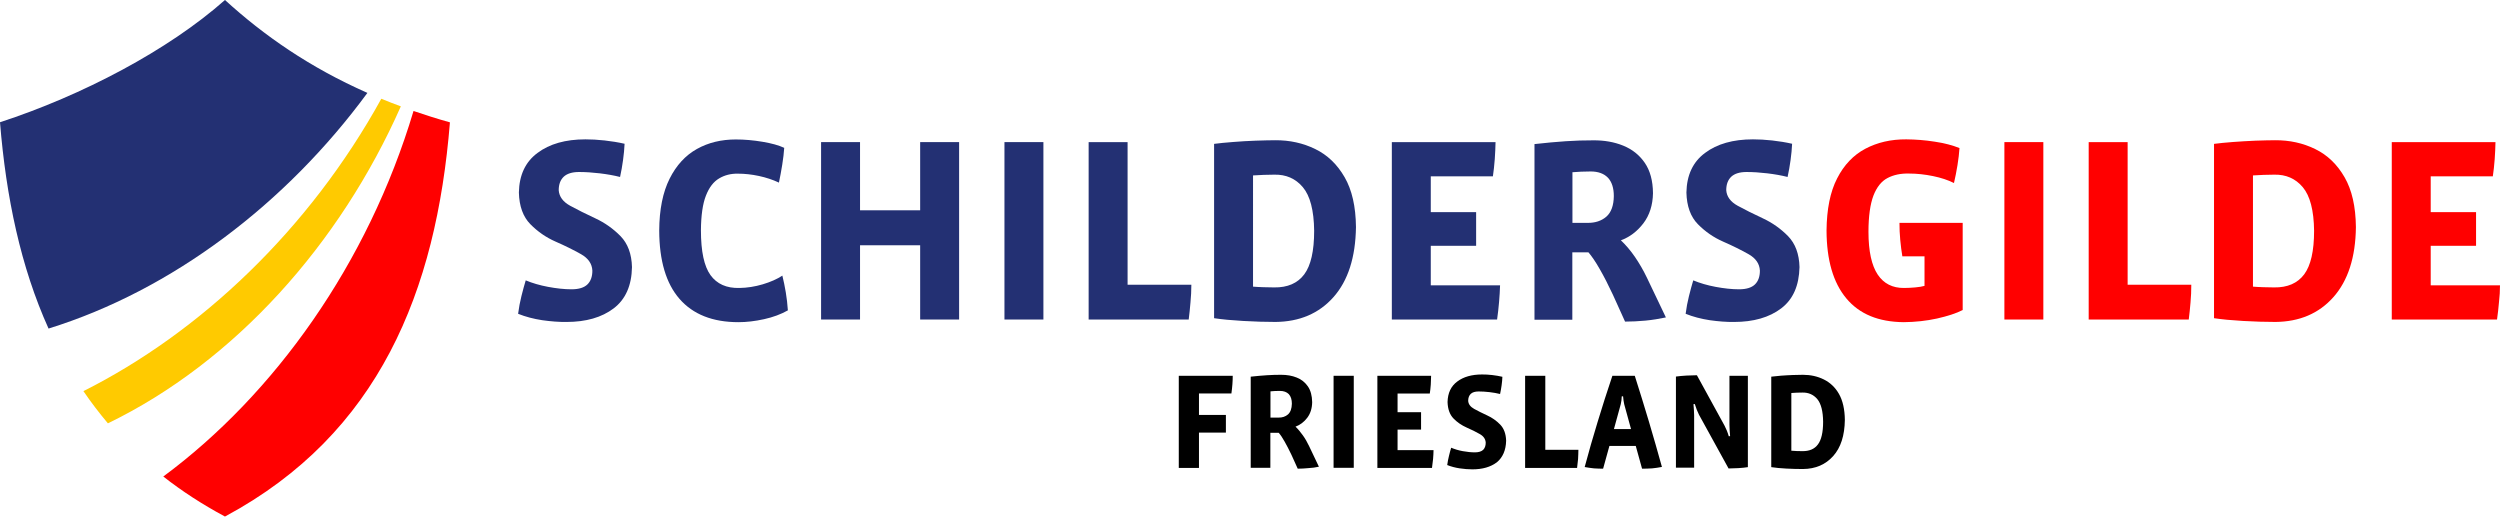 <?xml version="1.0" encoding="UTF-8"?> <svg xmlns="http://www.w3.org/2000/svg" xmlns:xlink="http://www.w3.org/1999/xlink" version="1.1" id="Laag_1" x="0px" y="0px" viewBox="0 0 2265.9 468.2" style="enable-background:new 0 0 2265.9 468.2;" xml:space="preserve"> <style type="text/css"> .st0{fill-rule:evenodd;clip-rule:evenodd;fill:#233073;} .st1{fill-rule:evenodd;clip-rule:evenodd;fill:#FFCA00;} .st2{fill-rule:evenodd;clip-rule:evenodd;fill:#FF0000;} .st3{fill-rule:evenodd;clip-rule:evenodd;} </style> <g> <path class="st0" d="M44,297.8c-25.2-55.8-38.5-119-44-187C74.3,86.6,152.6,45.5,203.9,0C239,32,280.3,60.9,333,84.2 C259.3,184.5,156.1,263,44,297.8L44,297.8z"></path> <path class="st1" d="M97.8,383.7C212.9,327.9,308.2,221,363.3,96.4c-6-2.2-11.9-4.5-17.7-6.9c-65.3,118.5-164.2,211.9-270,265 C82.5,364.6,89.9,374.3,97.8,383.7L97.8,383.7z"></path> <path class="st2" d="M203.9,468.2c-0.2-0.1-0.4-0.2-0.5-0.3c-20.3-10.9-38.7-22.9-55.4-36c100.6-74.4,185.5-193,226.8-331.3 c10.6,3.6,21.5,7.1,33,10.3c-12.4,153.5-64.5,282.3-203.4,357C204.3,468,204.1,468.1,203.9,468.2L203.9,468.2z"></path> <path class="st3" d="M1117.3,340.6h-48.9v83.5h18.3v-32h24.4v-16h-24.4v-19.5h29.4c0.4-2.8,0.7-5.6,0.9-8.3 C1117.2,345.6,1117.3,343,1117.3,340.6L1117.3,340.6z"></path> <path class="st3" d="M1195.4,423l-8.9-18.7c-1.7-3.6-3.6-6.9-5.7-9.8c-2.1-2.9-4.2-5.5-6.6-7.8c4.1-1.5,7.7-4.2,10.6-8 s4.4-8.5,4.5-14.2c-0.1-5.9-1.4-10.7-3.9-14.3s-5.9-6.4-10.1-8c-4.2-1.7-8.9-2.5-14.1-2.5c-4.2,0-8.5,0.1-12.9,0.4 s-9.3,0.7-14.7,1.3V424h17.8v-31.7h7.6c1.6,1.8,3.4,4.5,5.3,7.9c2,3.4,4,7.5,6.2,12l5.7,12.6c3.1,0,6.3-0.2,9.6-0.5 C1189.2,424.1,1192.4,423.7,1195.4,423L1195.4,423z M1170.9,365.9c-0.1,4.5-1.3,7.7-3.5,9.7c-2.3,2-5.2,3-8.8,2.9h-7.1v-23.8 c1.3-0.1,2.6-0.2,4-0.3s2.9-0.1,4.5-0.1c3.5,0,6.2,1,8.1,2.9C1170,359.3,1170.9,362.2,1170.9,365.9L1170.9,365.9z"></path> <polygon class="st3" points="1227,424 1227,340.6 1208.7,340.6 1208.7,424 "></polygon> <path class="st3" d="M1299.3,408h-32.6v-18.6h21.3v-15.8h-21.3v-16.9h29.2c0.4-2.5,0.7-5.2,0.9-8.1c0.2-2.9,0.3-5.6,0.3-8h-48.7 v83.5h49.5c0.4-2.7,0.7-5.5,1-8.2C1299.1,413.1,1299.3,410.4,1299.3,408L1299.3,408z"></path> <path class="st3" d="M1365.1,399.4c-0.2-6.2-2-11.1-5.4-14.6s-7.4-6.3-11.8-8.3c-4.5-2.1-8.4-4-11.8-5.9c-3.4-1.9-5.2-4.3-5.4-7.3 c0-2.7,0.8-4.8,2.3-6.3c1.6-1.5,4-2.2,7.2-2.2c3,0,6.3,0.2,9.8,0.6c3.5,0.4,6.7,1,9.6,1.7c0.6-2.6,1-5.2,1.4-7.9 c0.4-2.7,0.6-5.3,0.7-7.7c-3-0.7-6.1-1.2-9.4-1.6c-3.3-0.4-6.3-0.5-9-0.5c-9.3,0-16.8,2.1-22.5,6.4c-5.7,4.2-8.6,10.4-8.8,18.6 c0.2,6.4,2,11.4,5.4,14.9s7.4,6.2,11.9,8.2s8.5,3.9,11.9,5.9c3.4,1.9,5.2,4.5,5.4,7.8c0,2.8-0.8,5-2.3,6.5 c-1.6,1.5-4.1,2.3-7.5,2.3s-7.1-0.4-11-1.1s-7.4-1.8-10.5-3.1c-0.7,2.3-1.4,4.7-2,7.4c-0.7,2.7-1.2,5.5-1.6,8.3 c3.5,1.4,7.3,2.4,11.3,3c4,0.6,7.9,0.9,11.5,0.9c9.1,0,16.5-2.1,22.2-6.4C1362,414.6,1364.9,408.1,1365.1,399.4L1365.1,399.4z"></path> <path class="st3" d="M1430.6,407.7h-30v-67.1h-18.3v83.5h47.1c0.3-2.6,0.6-5.3,0.9-8C1430.4,413.3,1430.6,410.5,1430.6,407.7 L1430.6,407.7z"></path> <path class="st3" d="M1506.3,423.2c-3.7-13.4-7.6-27-11.7-40.8c-4.1-13.9-8.5-27.8-12.9-41.8h-20.3c-4.8,14.2-9.2,28.1-13.4,41.9 c-4.2,13.7-8.1,27.3-11.7,40.8c2.7,0.5,5.5,0.9,8.3,1.2c2.9,0.2,5.7,0.3,8.4,0.3l5.7-20.6h23.9l5.7,20.6c3.1,0,6.2-0.1,9.2-0.3 C1500.4,424.2,1503.4,423.8,1506.3,423.2L1506.3,423.2z M1478.3,388.9h-15.5l6.2-22.6c0.2-1,0.4-2.1,0.6-3.3 c0.1-1.1,0.2-2.4,0.3-3.8h1.2c0.1,1.4,0.2,2.7,0.4,3.8c0.2,1.1,0.4,2.2,0.6,3.3L1478.3,388.9L1478.3,388.9z"></path> <path class="st3" d="M1584,340.6h-16.5v44.3c0,1.5,0.1,3.3,0.2,5.2c0.1,2,0.3,3.7,0.4,5.2l-1.2,0.1c-0.5-1.7-1.1-3.5-1.8-5.2 s-1.4-3.2-2.1-4.5l-25-45.6c-2.7,0-5.8,0.1-9.3,0.3c-3.5,0.2-6.8,0.5-9.7,0.9v82.6h16.5v-47.6c0-1.4-0.1-2.9-0.2-4.6 s-0.3-3.5-0.4-5.4l1.2-0.1c0.5,1.6,1.1,3.4,1.8,5.2c0.7,1.8,1.4,3.3,2,4.5l26.8,48.7c2.5,0,5.4-0.1,8.8-0.3 c3.4-0.2,6.2-0.5,8.7-0.9v-82.8H1584z"></path> <path class="st3" d="M1672.1,380.6c-0.1-9.6-1.9-17.5-5.3-23.5s-8.1-10.4-13.8-13.2c-5.7-2.8-12-4.2-18.9-4.2 c-2.6,0-5.6,0.1-9.2,0.2c-3.6,0.1-7.1,0.4-10.6,0.6c-3.5,0.3-6.5,0.6-8.9,0.9v82c3.7,0.6,8.3,1,13.6,1.3c5.4,0.3,10.4,0.4,15.2,0.4 c11.3-0.1,20.4-4,27.3-11.7S1671.9,394.8,1672.1,380.6L1672.1,380.6z M1652.4,382.3c0,9.5-1.6,16.4-4.7,20.5 c-3.1,4.2-7.8,6.2-14.2,6.1c-1.5,0-3.2,0-5.1-0.1c-1.9-0.1-3.5-0.2-4.8-0.3v-52.3c1.4-0.1,3.1-0.2,5-0.3s3.6-0.1,5.1-0.1 c5.4-0.1,9.9,1.8,13.4,5.9C1650.5,365.8,1652.3,372.6,1652.4,382.3L1652.4,382.3z"></path> <path class="st0" d="M572.8,242.1c-0.3-12-3.8-21.3-10.4-28.1c-6.6-6.7-14.2-12.1-22.8-16.1s-16.2-7.8-22.8-11.4 c-6.6-3.6-10-8.4-10.4-14.1c0-5.3,1.5-9.3,4.5-12.2c3-2.8,7.6-4.3,13.9-4.3c5.8,0,12.1,0.4,18.8,1.2s12.9,1.9,18.4,3.3 c1.1-5,2-10.1,2.7-15.3s1.2-10.2,1.4-14.8c-5.7-1.3-11.8-2.3-18.1-3s-12.1-1-17.4-1c-18,0-32.5,4.1-43.4,12.3 c-11,8.1-16.6,20.1-16.9,35.9c0.3,12.4,3.8,22,10.4,28.7c6.6,6.7,14.2,12,22.9,15.8c8.7,3.8,16.3,7.6,22.9,11.3 c6.6,3.7,10.1,8.7,10.4,15c0,5.4-1.5,9.6-4.5,12.5c-3,2.9-7.8,4.4-14.4,4.4c-6.6,0-13.7-0.8-21.2-2.2c-7.5-1.4-14.3-3.4-20.3-5.9 c-1.3,4.3-2.6,9.1-3.9,14.3s-2.3,10.5-3,16c6.7,2.7,14,4.6,21.8,5.8c7.8,1.1,15.2,1.7,22.1,1.6c17.6,0,31.9-4.1,42.7-12.3 C566.9,271.4,572.5,258.9,572.8,242.1L572.8,242.1z"></path> <path class="st0" d="M714.1,281.3c-0.4-5.6-1-11.1-1.9-16.4s-1.9-10.3-3.1-15.1c-4.8,3.2-10.8,5.8-17.8,7.9 c-7.1,2.1-14.1,3.2-21.1,3.3c-11.7,0.3-20.4-3.6-26.2-11.6c-5.8-8-8.7-21.5-8.7-40.7c0.1-13.4,1.6-23.9,4.5-31.3 c2.9-7.5,6.9-12.7,12-15.7c5-3,10.7-4.4,16.9-4.3c6.3,0,12.7,0.7,19.2,2.1c6.5,1.4,12.5,3.4,18.1,6c1.1-5.2,2.1-10.6,3-16.2 c0.9-5.6,1.5-10.7,1.8-15.3c-4.9-2.3-11.4-4.1-19.7-5.5s-16.4-2.1-24.2-2.1c-13,0-24.8,2.8-35.2,8.6s-18.7,14.8-24.8,27 s-9.3,27.8-9.4,47c0.1,27.3,6.2,47.9,18.4,61.9s30,21.1,53.4,21.1c7.3,0,15-0.9,23.2-2.7C700.7,287.5,707.9,284.8,714.1,281.3 L714.1,281.3z"></path> <polygon class="st0" points="869.3,289.6 869.3,128.8 834,128.8 834,190.6 779.5,190.6 779.5,128.8 744.2,128.8 744.2,289.6 779.5,289.6 779.5,222.3 834,222.3 834,289.6 "></polygon> <polygon class="st0" points="945.7,289.6 945.7,128.8 910.4,128.8 910.4,289.6 "></polygon> <path class="st0" d="M1079.8,258.1H1022V128.8h-35.3v160.8h90.7c0.6-5,1.2-10.2,1.6-15.5C1079.5,268.8,1079.8,263.5,1079.8,258.1 L1079.8,258.1z"></path> <path class="st0" d="M1229,205.8c-0.2-18.6-3.6-33.6-10.3-45.2c-6.7-11.6-15.5-20.1-26.6-25.5c-11-5.4-23.2-8.1-36.4-8 c-4.9,0-10.8,0.2-17.7,0.4s-13.7,0.7-20.4,1.2c-6.8,0.5-12.5,1.1-17.2,1.7v158c7.2,1.1,15.9,1.9,26.3,2.5 c10.4,0.6,20.1,0.9,29.3,0.9c21.8-0.2,39.4-7.6,52.6-22.5C1221.8,254.4,1228.6,233.3,1229,205.8L1229,205.8z M1191.1,209.2 c0,18.3-3,31.5-9,39.5c-6,8-15.1,12-27.3,11.8c-2.9,0-6.2-0.1-9.8-0.2c-3.6-0.1-6.7-0.3-9.3-0.5V159c2.8-0.2,6-0.4,9.6-0.5 s6.9-0.2,9.8-0.2c10.5-0.2,19.1,3.5,25.7,11.3C1187.4,177.4,1190.9,190.6,1191.1,209.2L1191.1,209.2z"></path> <path class="st0" d="M1359.6,258.6h-62.8v-35.8h41.1v-30.5h-41.1v-32.5h56.3c0.7-4.8,1.3-10,1.7-15.6c0.4-5.6,0.6-10.7,0.7-15.4 h-94v160.8h95.4c0.7-5.3,1.4-10.6,1.8-15.9S1359.5,263.4,1359.6,258.6L1359.6,258.6z"></path> <path class="st0" d="M1509.9,287.7l-17.2-36c-3.3-6.9-7-13.2-10.9-18.9s-8.2-10.7-12.7-15c8-2.9,14.8-8.1,20.4-15.4 c5.6-7.4,8.5-16.5,8.7-27.3c-0.1-11.3-2.6-20.5-7.5-27.6s-11.4-12.2-19.5-15.5s-17.2-4.9-27.2-4.8c-8,0-16.3,0.2-24.8,0.8 s-18,1.4-28.4,2.6v159.2h34.3v-61.1h14.6c3,3.5,6.5,8.6,10.3,15.3c3.8,6.6,7.8,14.4,11.9,23.2l11,24.3c5.9,0,12.1-0.3,18.5-0.9 C1497.8,290,1504,288.9,1509.9,287.7L1509.9,287.7z M1462.7,177.7c-0.1,8.6-2.4,14.9-6.8,18.7s-10.1,5.7-17.1,5.6h-13.6v-45.9 c2.5-0.2,5.1-0.4,7.8-0.5s5.6-0.2,8.7-0.2c6.8,0,12,1.9,15.6,5.6C1460.9,164.8,1462.7,170.4,1462.7,177.7L1462.7,177.7z"></path> <path class="st0" d="M1631,242.1c-0.3-12-3.8-21.3-10.4-28.1c-6.6-6.7-14.2-12.1-22.8-16.1c-8.6-4-16.2-7.8-22.8-11.4 c-6.6-3.6-10-8.4-10.4-14.1c0-5.3,1.5-9.3,4.5-12.2c3-2.8,7.6-4.3,13.9-4.3c5.8,0,12.1,0.4,18.8,1.2c6.7,0.8,12.9,1.9,18.4,3.3 c1.1-5,2-10.1,2.7-15.3s1.2-10.2,1.4-14.8c-5.7-1.3-11.8-2.3-18.1-3c-6.3-0.7-12.1-1-17.4-1c-18,0-32.5,4.1-43.4,12.3 c-11,8.1-16.6,20.1-16.9,35.9c0.3,12.4,3.8,22,10.4,28.7s14.2,12,22.9,15.8c8.7,3.8,16.3,7.6,22.9,11.3s10.1,8.7,10.4,15 c0,5.4-1.5,9.6-4.5,12.5c-3,2.9-7.8,4.4-14.4,4.4s-13.7-0.8-21.2-2.2c-7.5-1.4-14.3-3.4-20.3-5.9c-1.3,4.3-2.6,9.1-3.9,14.3 s-2.3,10.5-3,16c6.7,2.7,14,4.6,21.8,5.8c7.8,1.1,15.2,1.7,22.1,1.6c17.6,0,31.9-4.1,42.7-12.3 C1625.2,271.3,1630.6,258.9,1631,242.1L1631,242.1z"></path> <path class="st2" d="M1778.9,281v-79h-57.3c0,5.1,0.2,10.2,0.7,15.4s1.1,10.2,1.9,14.9h20.1v26.8c-2.1,0.6-4.9,1.1-8.4,1.4 s-7,0.5-10.2,0.5c-10.3,0.1-18.3-3.9-23.8-12.1c-5.5-8.2-8.4-21.1-8.4-38.8c0-14.2,1.6-25.1,4.5-32.8c3-7.7,7.2-13,12.7-15.9 s12-4.3,19.5-4.1c7.2,0,14.5,0.8,21.8,2.3s13.7,3.6,19,6.3c1.2-5.2,2.3-10.7,3.2-16.3c0.9-5.6,1.5-10.8,1.8-15.4 c-6.2-2.5-13.7-4.5-22.5-5.8c-8.8-1.4-17.3-2-25.7-2.1c-13.9-0.1-26.3,2.8-37.1,8.5c-10.8,5.7-19.4,14.7-25.6,26.9 c-6.3,12.2-9.4,27.9-9.6,47.2c0.1,26.8,6,47.2,17.9,61.5c11.9,14.3,29.2,21.4,52.1,21.6c10.4-0.1,20.5-1.2,30.1-3.3 C1765.3,286.5,1773.1,284,1778.9,281L1778.9,281z"></path> <polygon class="st2" points="1852,289.6 1852,128.8 1816.7,128.8 1816.7,289.6 "></polygon> <path class="st2" d="M1986.1,258.1h-57.7V128.8h-35.3v160.8h90.7c0.6-5,1.2-10.2,1.6-15.5C1985.9,268.8,1986.1,263.5,1986.1,258.1 L1986.1,258.1z"></path> <path class="st2" d="M2135.3,205.8c-0.2-18.6-3.6-33.6-10.3-45.2c-6.7-11.6-15.5-20.1-26.6-25.5c-11-5.4-23.2-8.1-36.4-8 c-4.9,0-10.8,0.2-17.7,0.4c-6.9,0.3-13.7,0.7-20.4,1.2c-6.8,0.5-12.5,1.1-17.2,1.7v158c7.2,1.1,15.9,1.9,26.3,2.5 c10.4,0.6,20.1,0.9,29.3,0.9c21.8-0.2,39.4-7.6,52.6-22.5C2128.1,254.4,2135,233.3,2135.3,205.8L2135.3,205.8z M2097.4,209.2 c0,18.3-3,31.5-9,39.5c-6,8-15.1,12-27.3,11.8c-2.9,0-6.2-0.1-9.8-0.2c-3.6-0.1-6.7-0.3-9.3-0.5V159c2.8-0.2,6-0.4,9.6-0.5 c3.6-0.1,6.9-0.2,9.8-0.2c10.5-0.2,19.1,3.5,25.7,11.3C2093.7,177.4,2097.2,190.6,2097.4,209.2L2097.4,209.2z"></path> <path class="st2" d="M2265.9,258.6h-62.8v-35.8h41.1v-30.5h-41.1v-32.5h56.3c0.7-4.8,1.3-10,1.7-15.6s0.6-10.7,0.7-15.4h-94v160.8 h95.4c0.7-5.3,1.4-10.6,1.8-15.9C2265.6,268.5,2265.9,263.4,2265.9,258.6L2265.9,258.6z"></path> </g> </svg> 